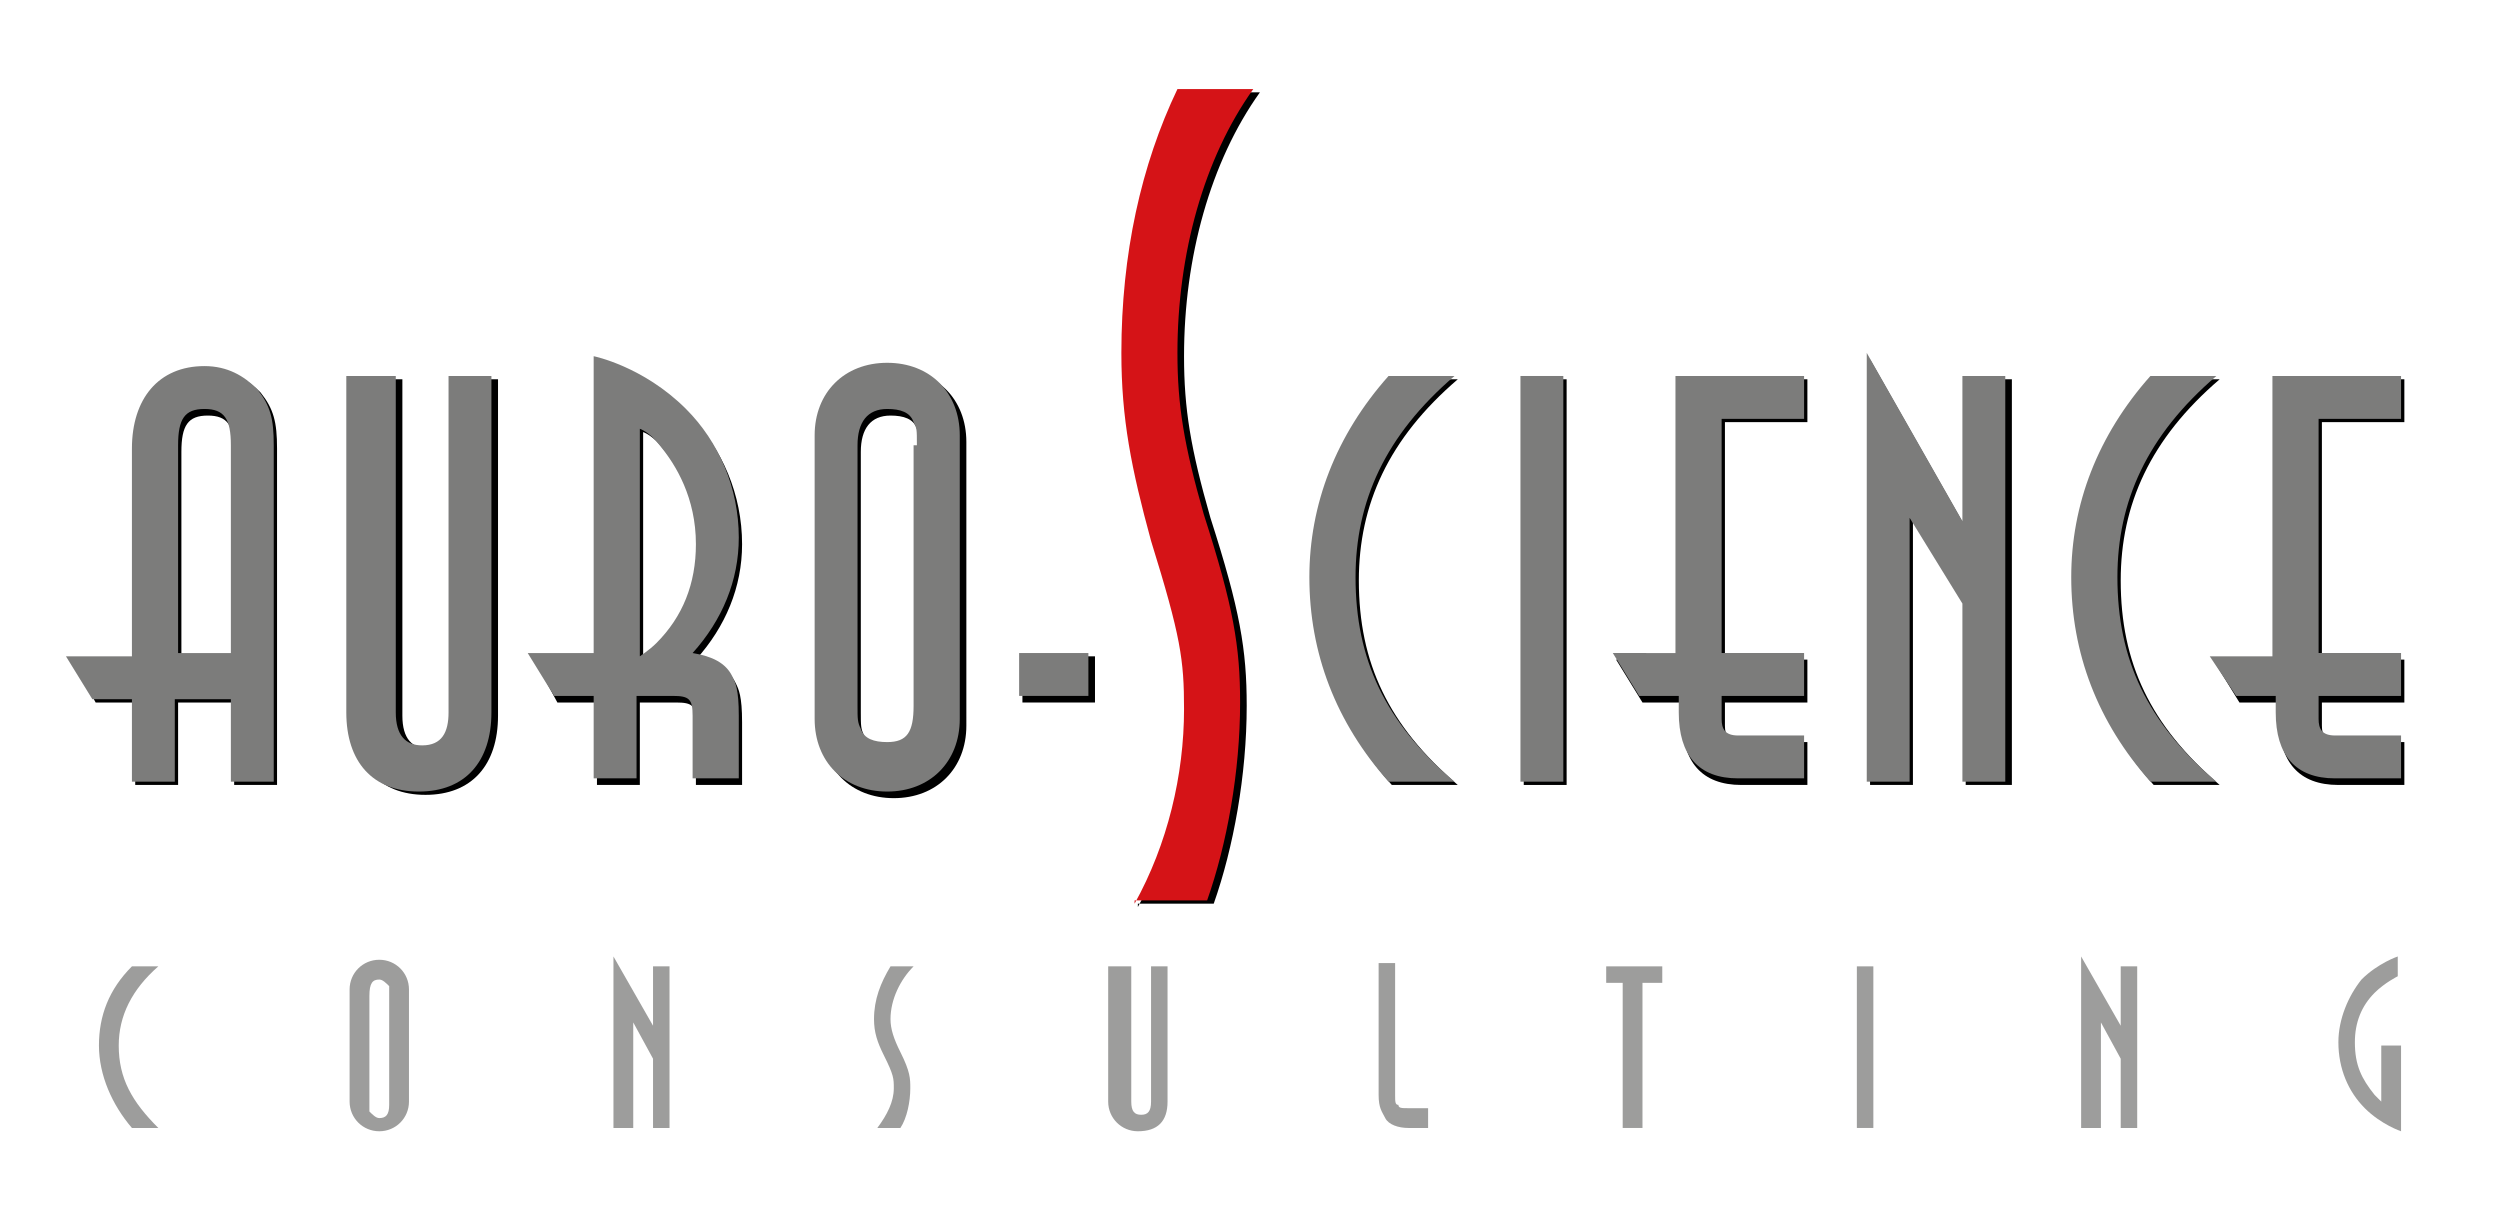 <?xml version="1.0" encoding="utf-8"?>
<!-- Generator: Adobe Illustrator 24.1.1, SVG Export Plug-In . SVG Version: 6.00 Build 0)  -->
<svg version="1.1" id="Layer_1" xmlns="http://www.w3.org/2000/svg" xmlns:xlink="http://www.w3.org/1999/xlink" x="0px" y="0px"
	 viewBox="0 0 75.8 37.1" style="enable-background:new 0 0 75.8 37.1;" xml:space="preserve">
<style type="text/css">
	.st0{fill:#9D9D9C;}
	.st1{fill:#D51317;}
	.st2{fill:#7C7C7B;}
</style>
<g>
	<path d="M34.5,27.5c1-1.8,1.5-3.9,1.5-5.9c0-1.5-0.1-2.2-1-5.1c-0.6-2.2-0.9-3.7-0.9-5.7c0-3,0.6-5.7,1.7-8h2.4
		c-1.5,2.1-2.3,5-2.3,8c0,1.6,0.2,2.8,0.8,4.9c0.9,2.8,1.1,4,1.1,5.7c0,2.1-0.4,4.3-1,6H34.5"/>
	<path d="M4.1,20v-6.3c0-1.5,0.8-2.5,2.2-2.5c0.7,0,1.2,0.3,1.6,0.7c0.4,0.5,0.5,0.9,0.5,1.7v10.2H7.1v-2.5H5.4v2.5H4.1v-2.5H2.9
		L2.2,20H4.1L4.1,20z M7.1,13.7c0-0.8-0.2-1.1-0.8-1.1c-0.6,0-0.8,0.3-0.8,1.1V20h1.6V13.7"/>
	<path d="M12.2,11.5v10.2c0,0.7,0.3,1,0.8,1c0.6,0,0.8-0.4,0.8-1V11.5h1.3v10.2c0,1.5-0.8,2.4-2.2,2.4c-1.4,0-2.2-0.9-2.2-2.4V11.5
		H12.2"/>
	<path d="M18.1,21.3c0,0-1.1,0-1.2,0L16.2,20h1.9v-9c0,0,1.5,0.3,2.8,1.6c1,1,1.6,2.4,1.6,3.9c0,1.3-0.5,2.5-1.4,3.5
		c0.6,0.1,1,0.3,1.2,0.7c0.1,0.2,0.2,0.4,0.2,1.2v1.9h-1.4v-1.9c0-0.5-0.1-0.6-0.6-0.6h-1.1v2.5h-1.3V21.3L18.1,21.3z M19.5,20
		c0,0,0.3-0.2,0.5-0.4c0.8-0.8,1.2-1.8,1.2-3c0-1.4-0.6-2.4-1.1-3c-0.3-0.4-0.6-0.5-0.6-0.5V20"/>
	<path d="M24.9,13.4c0-1.3,0.9-2.2,2.2-2.2c1.3,0,2.2,0.9,2.2,2.2V22c0,1.3-0.9,2.2-2.2,2.2c-1.3,0-2.2-0.9-2.2-2.2V13.4L24.9,13.4z
		 M27.9,13.7c0-0.5,0-0.5-0.1-0.7c-0.1-0.3-0.4-0.4-0.8-0.4c-0.6,0-0.9,0.4-0.9,1.1v7.9c0,0.4,0,0.5,0.1,0.7
		c0.1,0.3,0.4,0.4,0.8,0.4c0.6,0,0.8-0.3,0.8-1.1V13.7"/>
	<polyline points="31,21.3 31,19.9 33.2,19.9 33.2,21.3 31,21.3 	"/>
	<path d="M42.2,23.8c-1.6-1.8-2.4-3.9-2.4-6.2c0-2.2,0.8-4.3,2.4-6.1h2c-2.1,1.8-3,3.8-3,6.1c0,2.5,0.9,4.4,3,6.2H42.2"/>
	<polyline points="46.2,11.5 47.5,11.5 47.5,23.8 46.2,23.8 46.2,11.5 	"/>
	<path d="M50.9,20v-8.5h3.9v1.3h-2.5V20h2.5v1.3h-2.5v0.5V22c0,0.3,0.1,0.5,0.5,0.5h2v1.3h-2c-1.2,0-1.8-0.7-1.8-2v-0.5h-1.2L49,20
		H50.9"/>
	<polyline points="56.7,23.8 56.7,10.9 59.6,16 59.6,11.5 61,11.5 61,23.8 59.6,23.8 59.6,18.4 58,15.8 58,23.8 56.7,23.8 	"/>
	<path d="M65.3,23.8c-1.6-1.8-2.4-3.9-2.4-6.2c0-2.2,0.8-4.3,2.4-6.1h2c-2.1,1.8-3,3.8-3,6.1c0,2.5,0.9,4.4,3,6.2H65.3"/>
	<path d="M69,20v-8.5h3.9v1.3h-2.5V20h2.5v1.3h-2.5v0.5V22c0,0.3,0.1,0.5,0.5,0.5h2v1.3h-2c-1.2,0-1.8-0.7-1.8-2v-0.5h-1.2L67.1,20
		H69"/>
	<path class="st0" d="M4,34.2c-0.6-0.7-1-1.6-1-2.5c0-0.9,0.3-1.7,1-2.4h0.8c-0.8,0.7-1.2,1.5-1.2,2.4c0,1,0.4,1.7,1.2,2.5H4"/>
	<path class="st0" d="M10.6,30c0-0.5,0.4-0.9,0.9-0.9c0.5,0,0.9,0.4,0.9,0.9v3.4c0,0.5-0.4,0.9-0.9,0.9c-0.5,0-0.9-0.4-0.9-0.9V30
		L10.6,30z M11.8,30.2c0-0.2,0-0.2,0-0.3c-0.1-0.1-0.2-0.2-0.3-0.2c-0.2,0-0.3,0.1-0.3,0.5v3.2c0,0.2,0,0.2,0,0.3
		c0.1,0.1,0.2,0.2,0.3,0.2c0.2,0,0.3-0.1,0.3-0.4V30.2"/>
	<polyline class="st0" points="18.6,34.2 18.6,29 19.8,31.1 19.8,29.3 20.3,29.3 20.3,34.2 19.8,34.2 19.8,32.1 19.2,31 19.2,34.2 
		18.6,34.2 	"/>
	<path class="st0" d="M26.6,34.2c0.3-0.4,0.5-0.8,0.5-1.2c0-0.3,0-0.4-0.3-1c-0.2-0.4-0.3-0.7-0.3-1.1c0-0.6,0.2-1.1,0.5-1.6h0.7
		c-0.4,0.4-0.7,1-0.7,1.6c0,0.3,0.1,0.6,0.3,1c0.3,0.6,0.3,0.8,0.3,1.1c0,0.4-0.1,0.9-0.3,1.2H26.6"/>
	<path class="st0" d="M34.3,29.3v4.1c0,0.3,0.1,0.4,0.3,0.4c0.2,0,0.3-0.1,0.3-0.4v-4.1h0.5v4.1c0,0.6-0.3,0.9-0.9,0.9
		c-0.5,0-0.9-0.4-0.9-0.9v-4.1H34.3"/>
	<path class="st0" d="M43.3,34.2h-0.6c-0.3,0-0.6-0.1-0.7-0.3c-0.1-0.2-0.2-0.3-0.2-0.7v-4h0.5v4c0,0.2,0,0.3,0.1,0.3
		c0,0.1,0.1,0.1,0.3,0.1h0.6V34.2"/>
	<polyline class="st0" points="49.2,34.2 49.2,29.8 48.7,29.8 48.7,29.3 50.4,29.3 50.4,29.8 49.8,29.8 49.8,34.2 49.2,34.2 	"/>
	<polyline class="st0" points="56.3,29.3 56.8,29.3 56.8,34.2 56.3,34.2 56.3,29.3 	"/>
	<polyline class="st0" points="63.1,34.2 63.1,29 64.3,31.1 64.3,29.3 64.8,29.3 64.8,34.2 64.3,34.2 64.3,32.1 63.7,31 63.7,34.2 
		63.1,34.2 	"/>
	<path class="st0" d="M72.8,31.7v2.6c0,0-0.6-0.2-1.1-0.7c-0.5-0.5-0.8-1.2-0.8-2c0-0.7,0.3-1.4,0.7-1.9c0.5-0.5,1.1-0.7,1.1-0.7
		v0.6c0,0-0.4,0.2-0.7,0.5c-0.4,0.4-0.6,0.9-0.6,1.5c0,0.7,0.2,1.1,0.6,1.6c0.1,0.1,0.2,0.2,0.2,0.2v-1.7H72.8"/>
	<path class="st1" d="M34.4,27.4c1-1.8,1.5-3.9,1.5-5.9c0-1.5-0.1-2.2-1-5.1c-0.6-2.2-0.9-3.7-0.9-5.7c0-3,0.6-5.7,1.7-8H38
		c-1.5,2.1-2.3,5-2.3,8c0,1.6,0.2,2.8,0.8,4.9c0.9,2.8,1.1,4,1.1,5.7c0,2.1-0.4,4.3-1,6H34.4"/>
	<path class="st2" d="M4,19.9v-6.3c0-1.5,0.8-2.5,2.2-2.5c0.7,0,1.2,0.3,1.6,0.7c0.4,0.5,0.5,0.9,0.5,1.7v10.2H7v-2.5H5.3v2.5H4
		v-2.5H2.8L2,19.9H4L4,19.9z M7,13.5c0-0.8-0.2-1.1-0.8-1.1c-0.6,0-0.8,0.3-0.8,1.1v6.3H7V13.5"/>
	<path class="st2" d="M12,11.4v10.2c0,0.7,0.3,1,0.8,1c0.6,0,0.8-0.4,0.8-1V11.4h1.3v10.2c0,1.5-0.8,2.4-2.2,2.4
		c-1.4,0-2.2-0.9-2.2-2.4V11.4H12"/>
	<path class="st2" d="M18,21.1c0,0-1.1,0-1.2,0l-0.8-1.3H18v-9c0,0,1.5,0.3,2.8,1.6c1,1,1.6,2.4,1.6,3.9c0,1.3-0.5,2.5-1.4,3.5
		c0.6,0.1,1,0.3,1.2,0.7c0.1,0.2,0.2,0.4,0.2,1.2v1.9h-1.4v-1.9c0-0.5-0.1-0.6-0.6-0.6h-1.1v2.5H18V21.1L18,21.1z M19.4,19.9
		c0,0,0.3-0.2,0.5-0.4c0.8-0.8,1.2-1.8,1.2-3c0-1.4-0.6-2.4-1.1-3c-0.3-0.4-0.6-0.5-0.6-0.5V19.9"/>
	<path class="st2" d="M24.7,13.2c0-1.3,0.9-2.2,2.2-2.2c1.3,0,2.2,0.9,2.2,2.2v8.6c0,1.3-0.9,2.2-2.2,2.2c-1.3,0-2.2-0.9-2.2-2.2
		V13.2L24.7,13.2z M27.8,13.5c0-0.5,0-0.5-0.1-0.7c-0.1-0.3-0.4-0.4-0.8-0.4c-0.6,0-0.9,0.4-0.9,1.1v7.9c0,0.4,0,0.5,0.1,0.7
		c0.1,0.3,0.4,0.4,0.8,0.4c0.6,0,0.8-0.3,0.8-1.1V13.5"/>
	<polyline class="st2" points="30.9,21.1 30.9,19.8 33,19.8 33,21.1 30.9,21.1 	"/>
	<path class="st2" d="M42.1,23.7c-1.6-1.8-2.4-3.9-2.4-6.2c0-2.2,0.8-4.3,2.4-6.1h2c-2.1,1.8-3,3.8-3,6.1c0,2.5,0.9,4.4,3,6.2H42.1"
		/>
	<polyline class="st2" points="46.1,11.4 47.4,11.4 47.4,23.7 46.1,23.7 46.1,11.4 	"/>
	<path class="st2" d="M50.8,19.9v-8.5h3.9v1.3h-2.5v7.1h2.5v1.3h-2.5v0.5v0.2c0,0.3,0.1,0.5,0.5,0.5h2v1.3h-2c-1.2,0-1.8-0.7-1.8-2
		v-0.5h-1.2l-0.8-1.3H50.8"/>
	<polyline class="st2" points="56.6,23.7 56.6,10.7 59.5,15.8 59.5,11.4 60.8,11.4 60.8,23.7 59.5,23.7 59.5,18.3 57.9,15.7 
		57.9,23.7 56.6,23.7 	"/>
	<path class="st2" d="M65.2,23.7c-1.6-1.8-2.4-3.9-2.4-6.2c0-2.2,0.8-4.3,2.4-6.1h2c-2.1,1.8-3,3.8-3,6.1c0,2.5,0.9,4.4,3,6.2H65.2"
		/>
	<path class="st2" d="M68.9,19.9v-8.5h3.9v1.3h-2.5v7.1h2.5v1.3h-2.5v0.5v0.2c0,0.3,0.1,0.5,0.5,0.5h2v1.3h-2c-1.2,0-1.8-0.7-1.8-2
		v-0.5h-1.2L67,19.9H68.9"/>
</g>
</svg>
